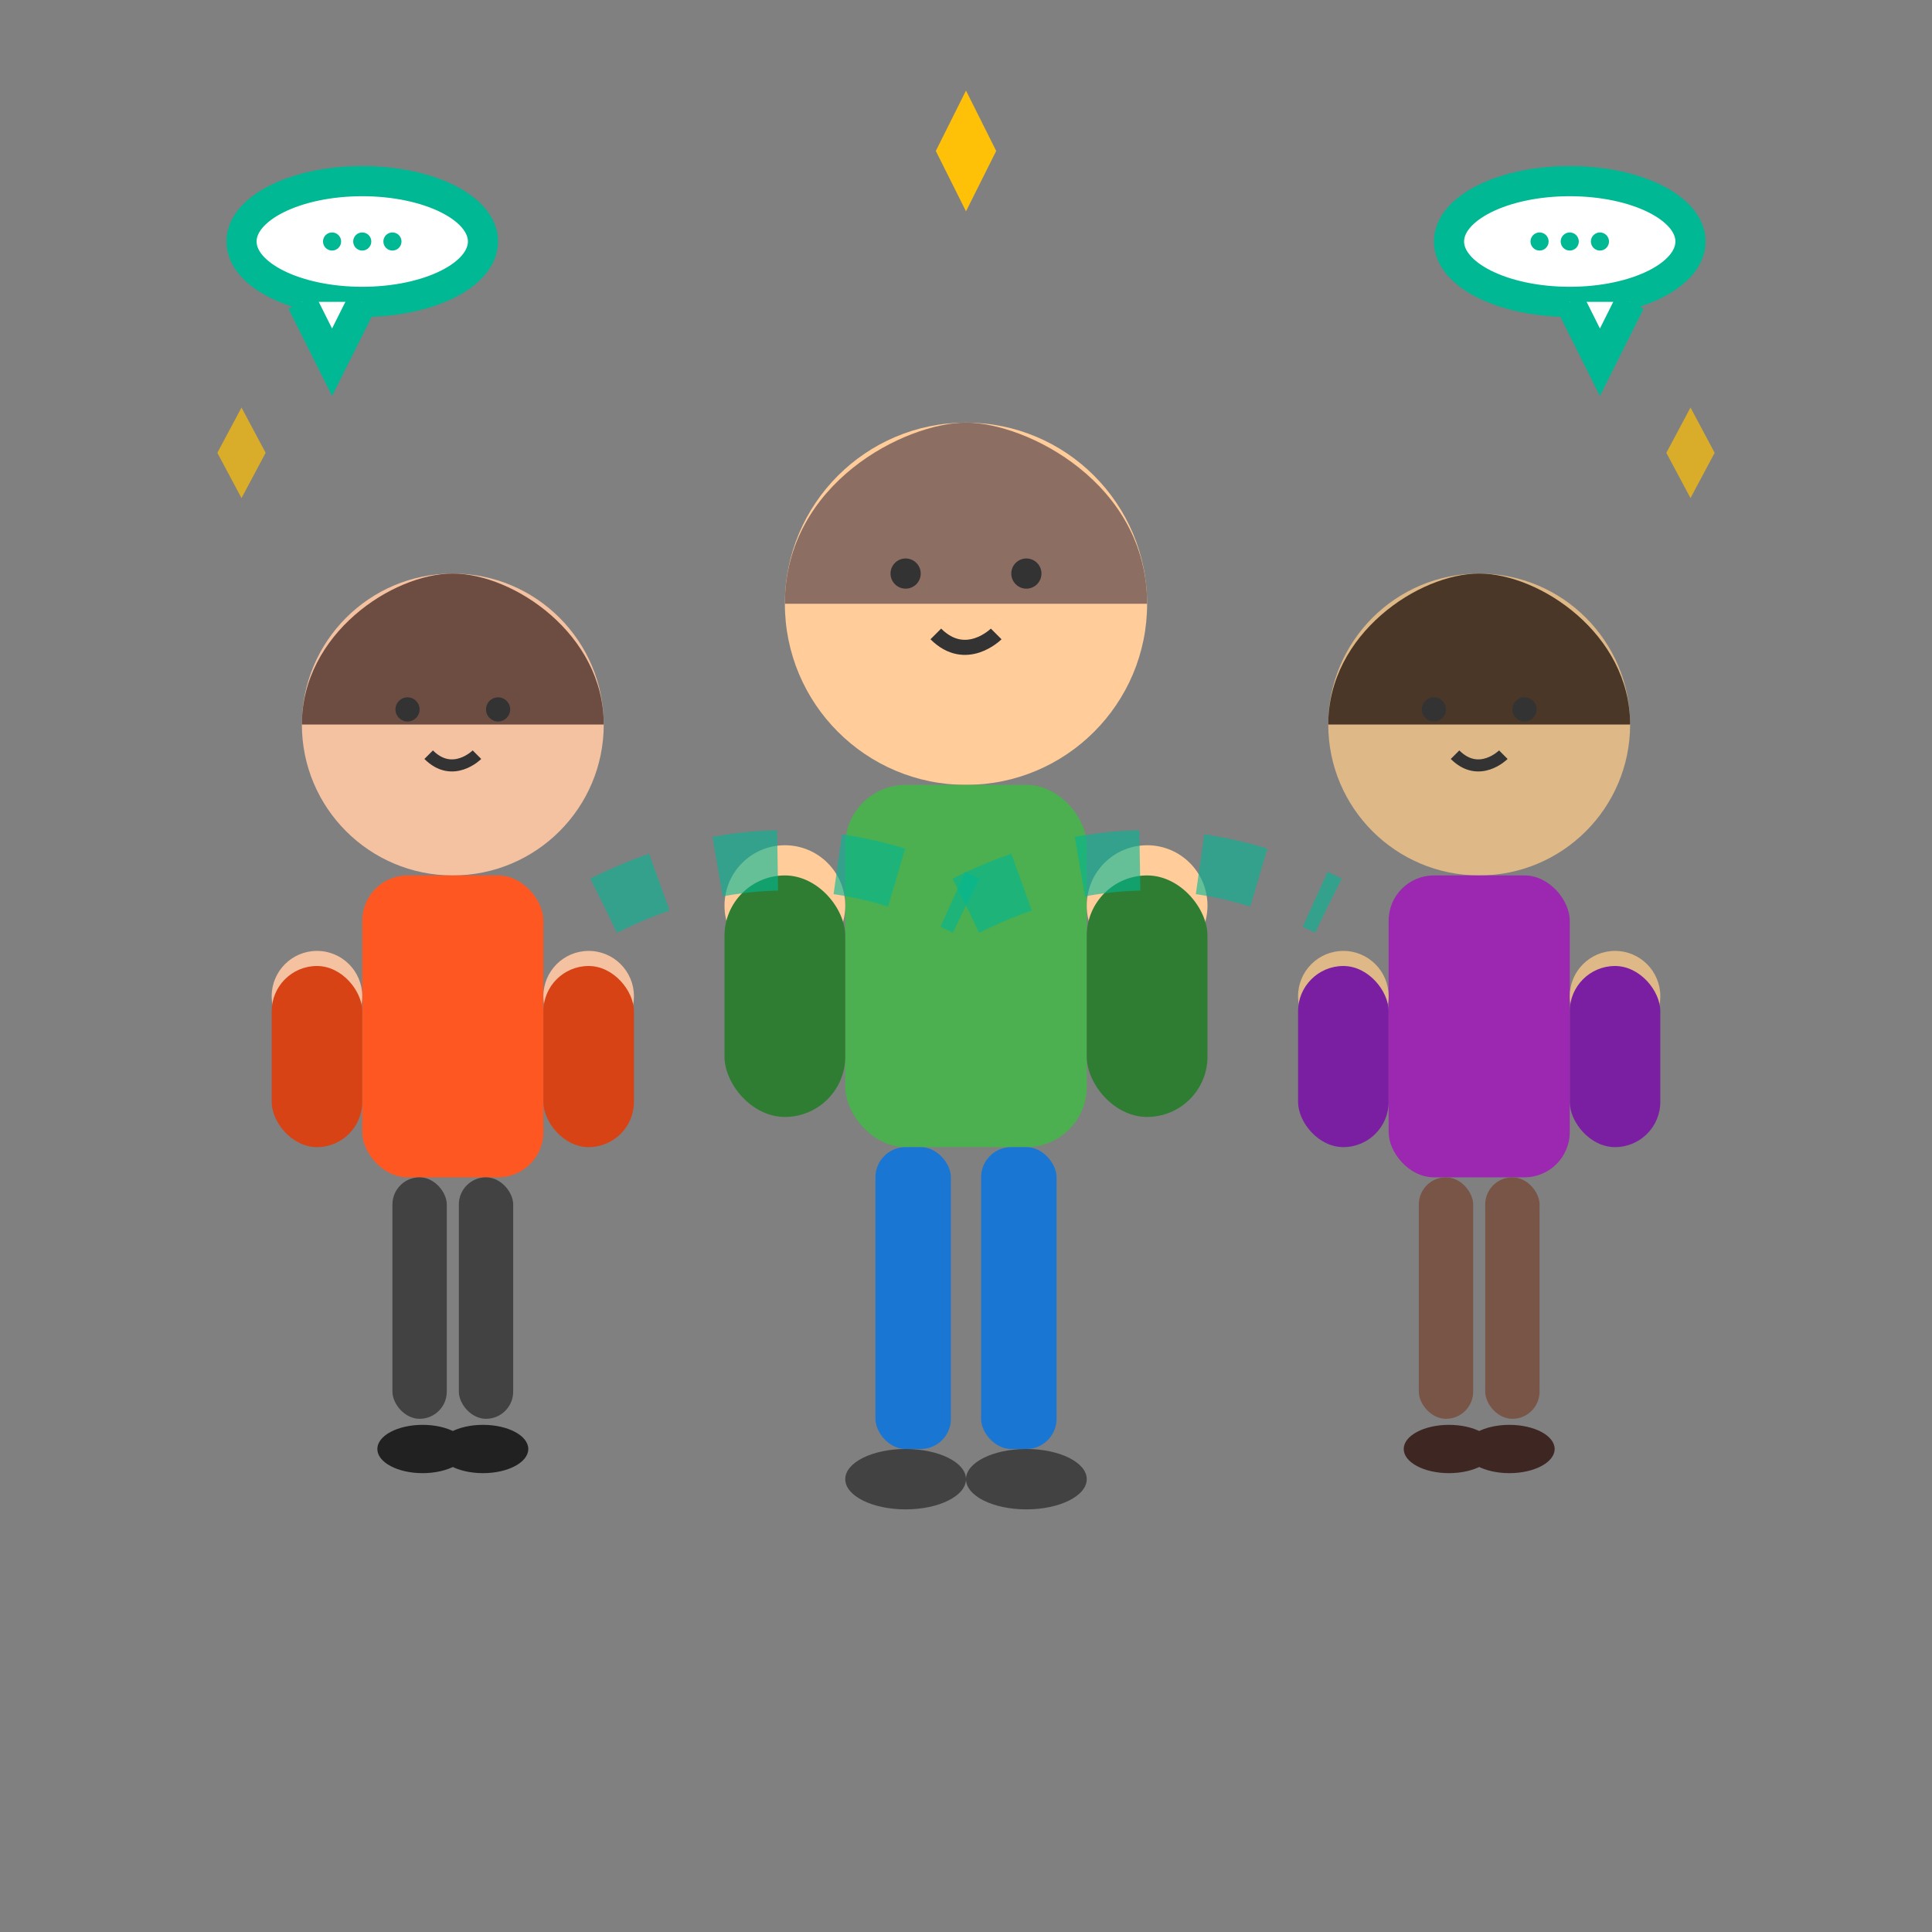 <svg width="64" height="64" viewBox="0 0 64 64" fill="none" xmlns="http://www.w3.org/2000/svg">
  <rect x="0" y="0" width="64" height="64" fill="#808080" stroke="none"/>
  <!-- Person 1 (Center, larger) -->
  <g transform="translate(32, 12)">
    <!-- Head -->
    <circle cx="0" cy="8" r="6" fill="#ffcc9a"/>
    
    <!-- Hair -->
    <path d="M-6 8C-6 4 -2 2 0 2C2 2 6 4 6 8" fill="#8d6e63"/>
    
    <!-- Body -->
    <rect x="-4" y="14" width="8" height="12" rx="2" fill="#4caf50"/>
    
    <!-- Arms -->
    <circle cx="-6" cy="18" r="2" fill="#ffcc9a"/>
    <circle cx="6" cy="18" r="2" fill="#ffcc9a"/>
    <rect x="-8" y="17" width="4" height="8" rx="2" fill="#2e7d32"/>
    <rect x="4" y="17" width="4" height="8" rx="2" fill="#2e7d32"/>
    
    <!-- Legs -->
    <rect x="-3" y="26" width="2.5" height="10" rx="1" fill="#1976d2"/>
    <rect x="0.5" y="26" width="2.5" height="10" rx="1" fill="#1976d2"/>
    
    <!-- Feet -->
    <ellipse cx="-2" cy="37" rx="2" ry="1" fill="#424242"/>
    <ellipse cx="2" cy="37" rx="2" ry="1" fill="#424242"/>
    
    <!-- Face details -->
    <circle cx="-2" cy="7" r="0.5" fill="#333"/>
    <circle cx="2" cy="7" r="0.5" fill="#333"/>
    <path d="M-1 9C0 10 1 9 1 9" stroke="#333" stroke-width="0.5" fill="none"/>
  </g>
  
  <!-- Person 2 (Left) -->
  <g transform="translate(15, 18)">
    <!-- Head -->
    <circle cx="0" cy="6" r="5" fill="#f4c2a1"/>
    
    <!-- Hair -->
    <path d="M-5 6C-5 3 -2 1 0 1C2 1 5 3 5 6" fill="#6d4c41"/>
    
    <!-- Body -->
    <rect x="-3" y="11" width="6" height="10" rx="1.5" fill="#ff5722"/>
    
    <!-- Arms -->
    <circle cx="-4.5" cy="15" r="1.5" fill="#f4c2a1"/>
    <circle cx="4.5" cy="15" r="1.5" fill="#f4c2a1"/>
    <rect x="-6" y="14" width="3" height="6" rx="1.5" fill="#d84315"/>
    <rect x="3" y="14" width="3" height="6" rx="1.5" fill="#d84315"/>
    
    <!-- Legs -->
    <rect x="-2" y="21" width="1.8" height="8" rx="0.9" fill="#424242"/>
    <rect x="0.2" y="21" width="1.8" height="8" rx="0.9" fill="#424242"/>
    
    <!-- Feet -->
    <ellipse cx="-1" cy="30" rx="1.5" ry="0.8" fill="#212121"/>
    <ellipse cx="1" cy="30" rx="1.5" ry="0.8" fill="#212121"/>
    
    <!-- Face details -->
    <circle cx="-1.5" cy="5.5" r="0.4" fill="#333"/>
    <circle cx="1.5" cy="5.5" r="0.4" fill="#333"/>
    <path d="M-0.8 7C0 7.8 0.8 7 0.8 7" stroke="#333" stroke-width="0.4" fill="none"/>
  </g>
  
  <!-- Person 3 (Right) -->
  <g transform="translate(49, 18)">
    <!-- Head -->
    <circle cx="0" cy="6" r="5" fill="#deb887"/>
    
    <!-- Hair -->
    <path d="M-5 6C-5 3 -2 1 0 1C2 1 5 3 5 6" fill="#4a3728"/>
    
    <!-- Body -->
    <rect x="-3" y="11" width="6" height="10" rx="1.5" fill="#9c27b0"/>
    
    <!-- Arms -->
    <circle cx="-4.5" cy="15" r="1.5" fill="#deb887"/>
    <circle cx="4.5" cy="15" r="1.5" fill="#deb887"/>
    <rect x="-6" y="14" width="3" height="6" rx="1.5" fill="#7b1fa2"/>
    <rect x="3" y="14" width="3" height="6" rx="1.5" fill="#7b1fa2"/>
    
    <!-- Legs -->
    <rect x="-2" y="21" width="1.8" height="8" rx="0.9" fill="#795548"/>
    <rect x="0.2" y="21" width="1.8" height="8" rx="0.9" fill="#795548"/>
    
    <!-- Feet -->
    <ellipse cx="-1" cy="30" rx="1.5" ry="0.8" fill="#3e2723"/>
    <ellipse cx="1" cy="30" rx="1.5" ry="0.8" fill="#3e2723"/>
    
    <!-- Face details -->
    <circle cx="-1.5" cy="5.5" r="0.4" fill="#333"/>
    <circle cx="1.5" cy="5.5" r="0.4" fill="#333"/>
    <path d="M-0.8 7C0 7.8 0.8 7 0.8 7" stroke="#333" stroke-width="0.4" fill="none"/>
  </g>
  
  <!-- Collaboration elements -->
  <!-- Connecting lines/collaboration -->
  <path d="M20 30C24 28 28 28 32 30" stroke="#00b894" stroke-width="2" stroke-dasharray="2,2" opacity="0.6"/>
  <path d="M32 30C36 28 40 28 44 30" stroke="#00b894" stroke-width="2" stroke-dasharray="2,2" opacity="0.6"/>
  
  <!-- Speech bubbles/communication -->
  <g transform="translate(12, 8)">
    <ellipse cx="0" cy="0" rx="4" ry="2" fill="#ffffff" stroke="#00b894" stroke-width="1"/>
    <path d="M-2 2L-1 4L0 2" fill="#ffffff" stroke="#00b894" stroke-width="1"/>
    <circle cx="-1" cy="0" r="0.3" fill="#00b894"/>
    <circle cx="0" cy="0" r="0.3" fill="#00b894"/>
    <circle cx="1" cy="0" r="0.3" fill="#00b894"/>
  </g>
  
  <g transform="translate(52, 8)">
    <ellipse cx="0" cy="0" rx="4" ry="2" fill="#ffffff" stroke="#00b894" stroke-width="1"/>
    <path d="M2 2L1 4L0 2" fill="#ffffff" stroke="#00b894" stroke-width="1"/>
    <circle cx="-1" cy="0" r="0.3" fill="#00b894"/>
    <circle cx="0" cy="0" r="0.3" fill="#00b894"/>
    <circle cx="1" cy="0" r="0.3" fill="#00b894"/>
  </g>
  
  <!-- Team success/achievement stars -->
  <g transform="translate(32, 5)">
    <path d="M0 -2L1 0L0 2L-1 0Z" fill="#ffc107"/>
  </g>
  
  <g transform="translate(8, 15)">
    <path d="M0 -1.5L0.8 0L0 1.5L-0.8 0Z" fill="#ffc107" opacity="0.7"/>
  </g>
  
  <g transform="translate(56, 15)">
    <path d="M0 -1.5L0.8 0L0 1.5L-0.8 0Z" fill="#ffc107" opacity="0.7"/>
  </g>
</svg>
